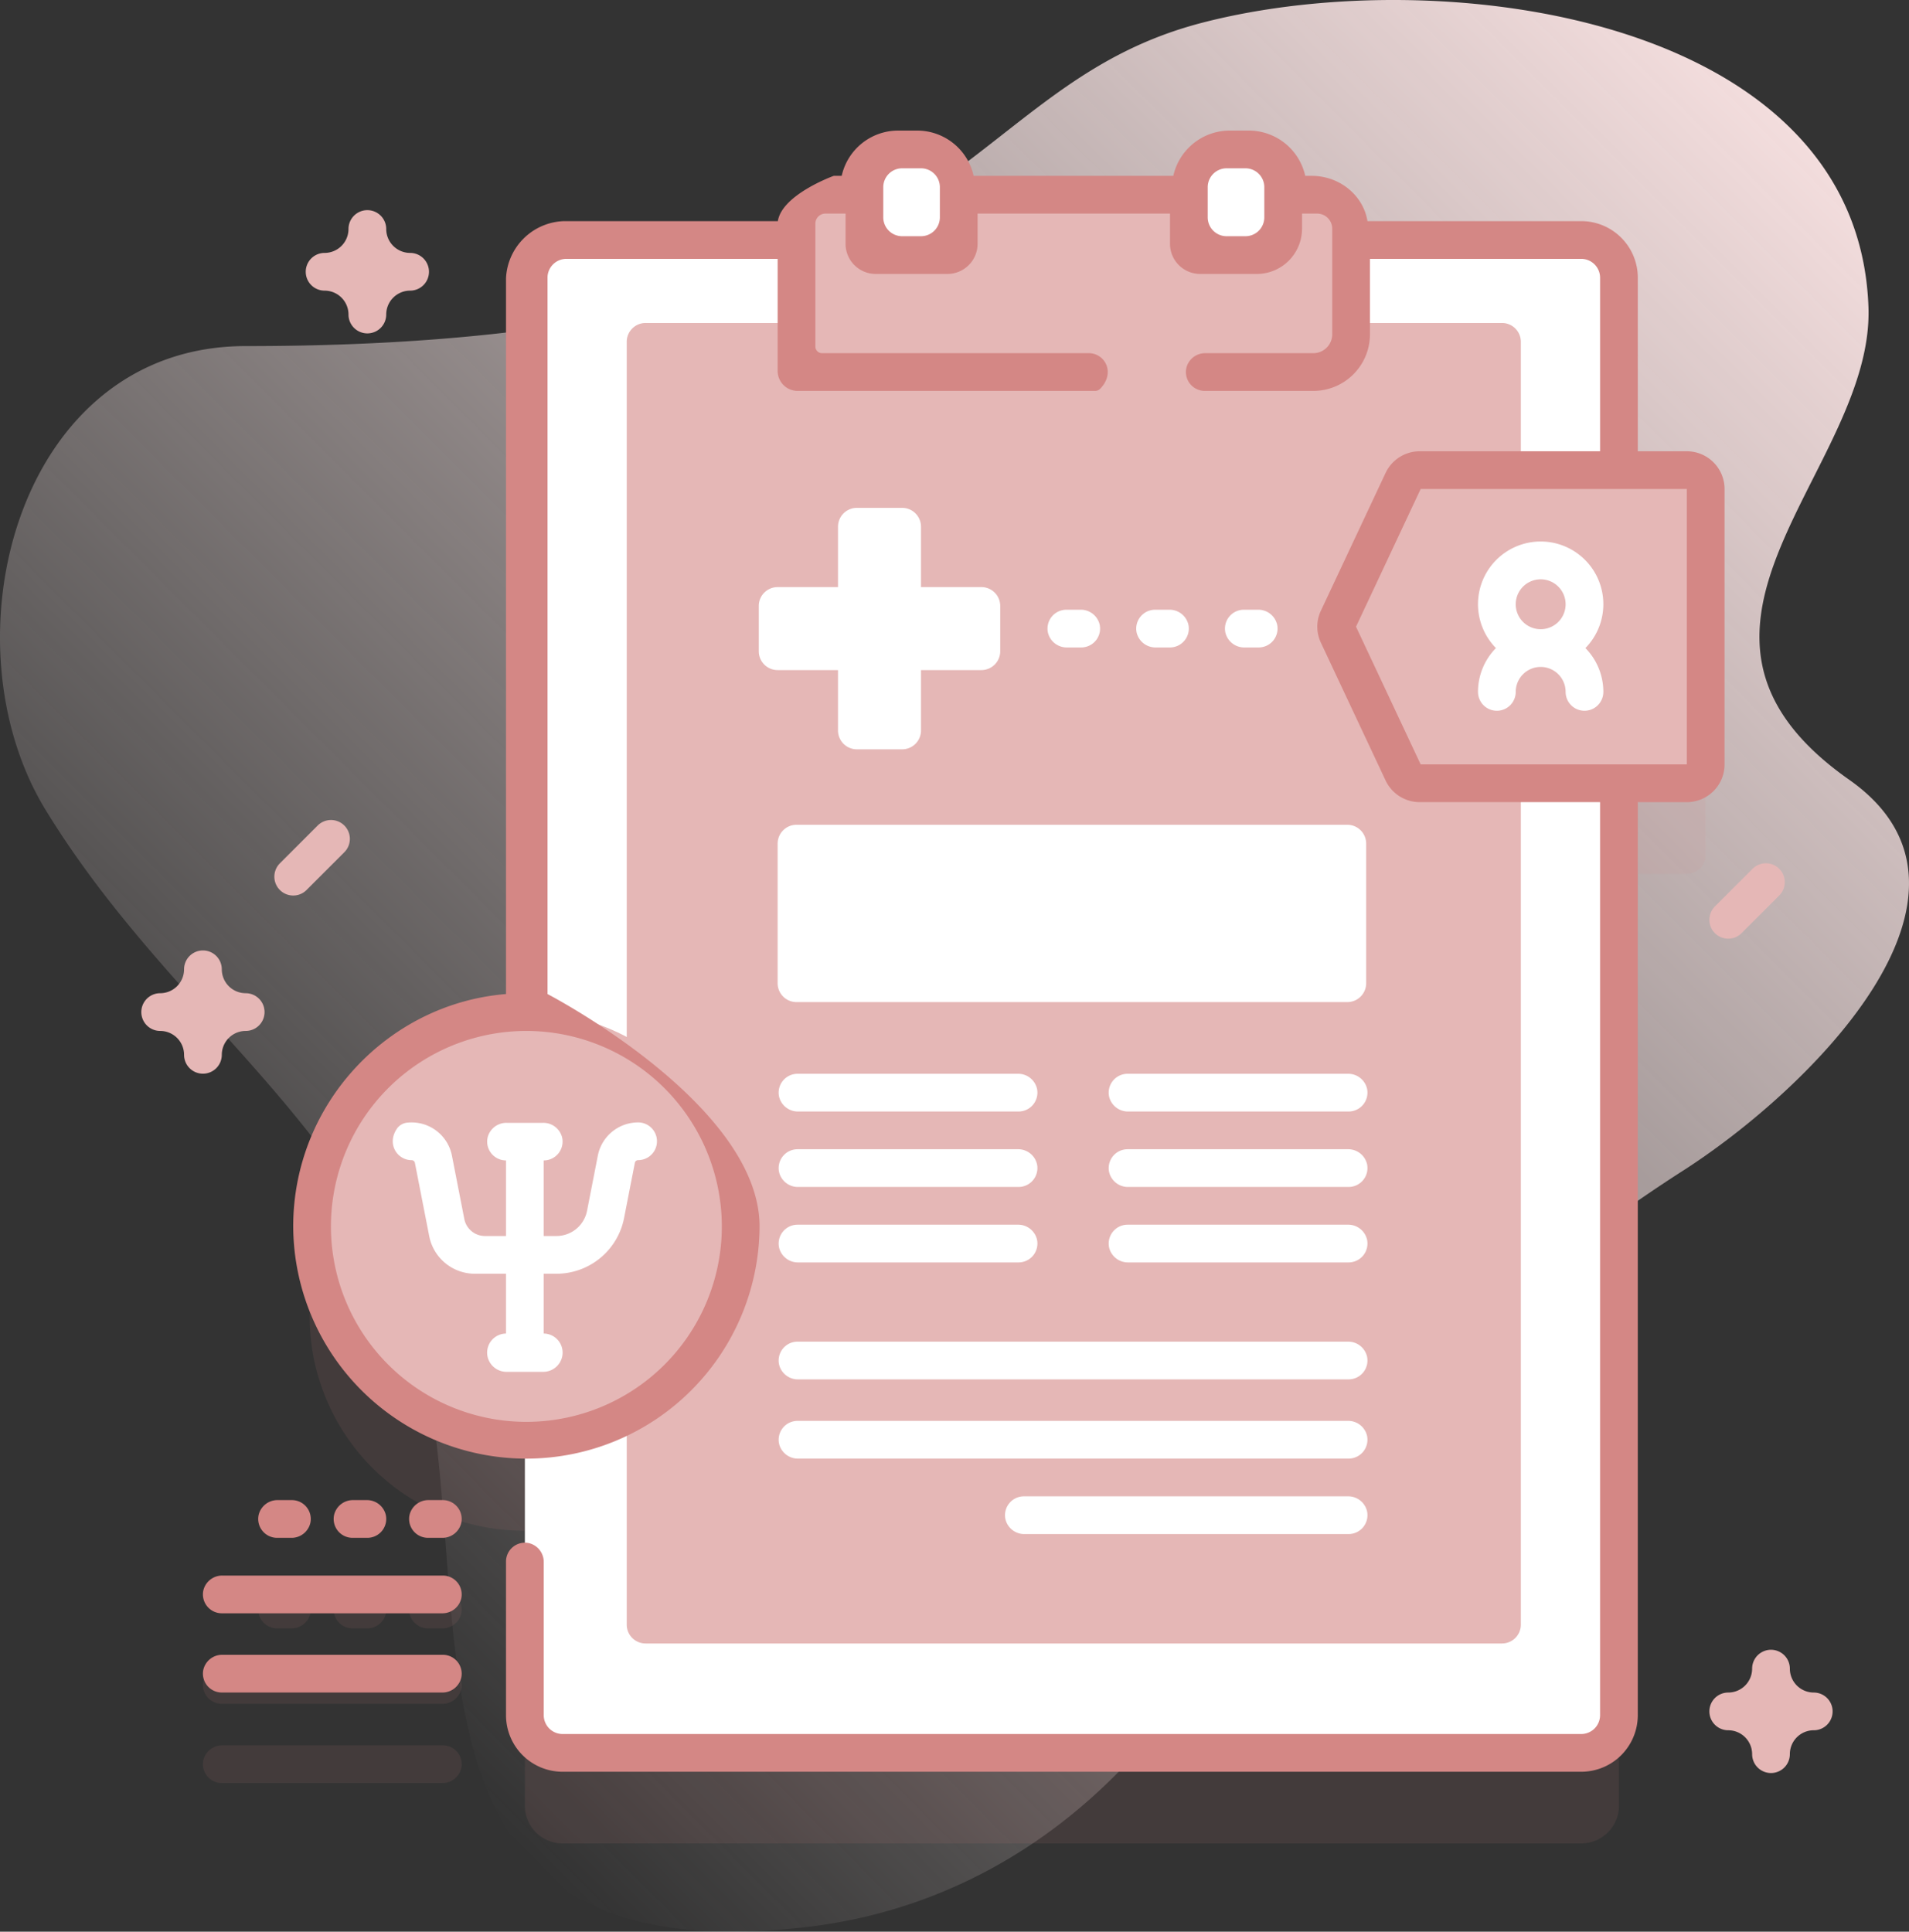 <svg xmlns="http://www.w3.org/2000/svg" xmlns:xlink="http://www.w3.org/1999/xlink" viewBox="0 0 506.014 512"><rect x="0" y="0" width="506.014" height="512" fill="#333333" stroke="none"/><defs><style>      .cls-1 {        fill: url(#Gradiente_sem_nome_47);      }      .cls-2, .cls-5 {        fill: #d48785;      }      .cls-2 {        opacity: 0.1;        isolation: isolate;      }      .cls-3 {        fill: #fff;      }      .cls-4 {        fill: #e5b7b6;      }    </style><linearGradient id="Gradiente_sem_nome_47" data-name="Gradiente sem nome 47" x1="-330.879" y1="-1702.54" x2="65.681" y2="-1305.981" gradientTransform="matrix(1, 0, 0, -1, 379.055, -1301.866)" gradientUnits="userSpaceOnUse"><stop offset="0" stop-color="#f8ebea" stop-opacity="0"></stop><stop offset="1" stop-color="#f3dddd"></stop></linearGradient></defs><g id="Camada_2" data-name="Camada 2"><g id="Camada_1-2" data-name="Camada 1"><g><path class="cls-1" d="M490.151,206.668c-57.035-40.062,6.652-82.179,5.116-125.289-2.736-76.765-112.646-91.835-176.4-75.408-68.863,17.743-61.532,85.759-253.736,85.759-60.702,0-80.391,78.179-53.073,122.891,27.204,44.526,65.794,72.007,88.951,114.087,38.156,69.335-17.768,196.785,112.246,182.129,46.125-5.2,82.986-32.51,106.85-71.665a401.451,401.451,0,0,1,125.775-128.73c33.195-21.176,87.118-73.678,44.271-103.774Z"></path><g><path class="cls-2" d="M117.375,421.611h-3.742a5.122,5.122,0,0,0-5.085,3.965,5.006,5.006,0,0,0,4.896,6.035h3.742a5.122,5.122,0,0,0,5.085-3.965A5.006,5.006,0,0,0,117.375,421.611Z"></path><path class="cls-2" d="M97.375,431.611a5.006,5.006,0,0,0,4.896-6.035,5.122,5.122,0,0,0-5.085-3.965H93.633a5.122,5.122,0,0,0-5.085,3.965,5.006,5.006,0,0,0,4.896,6.035Z"></path><path class="cls-2" d="M73.444,431.611h3.742a5.122,5.122,0,0,0,5.085-3.965,5.006,5.006,0,0,0-4.896-6.035h-3.742a5.122,5.122,0,0,0-5.085,3.965A5.006,5.006,0,0,0,73.444,431.611Z"></path><path class="cls-2" d="M117.375,441.611h-58.394a5.122,5.122,0,0,0-5.085,3.965,5.006,5.006,0,0,0,4.896,6.035h58.394a5.122,5.122,0,0,0,5.085-3.965A5.006,5.006,0,0,0,117.375,441.611Z"></path><path class="cls-2" d="M117.375,462.611h-58.394a5.122,5.122,0,0,0-5.085,3.965,5.006,5.006,0,0,0,4.896,6.035h58.394a5.122,5.122,0,0,0,5.085-3.965A5.006,5.006,0,0,0,117.375,462.611Z"></path><path class="cls-2" d="M447.102,148.611H429.128v-51a10,10,0,0,0-10-10h-270a10,10,0,0,0-10,10V292.111a56.807,56.807,0,1,0,0,113.613V478.611a10,10,0,0,0,10,10h270a10,10,0,0,0,10-10v-247h18a5,5,0,0,0,5-5V153.589a4.996,4.996,0,0,0-5.025-4.978Z"></path></g><g><path class="cls-3" d="M419.128,63.611a10,10,0,0,1,10,10V454.611a10.001,10.001,0,0,1-10.007,10H149.135a10.001,10.001,0,0,1-10.007-10V73.611A10.001,10.001,0,0,1,149.135,63.611Z"></path><path class="cls-4" d="M403.128,90.607V430.615a4.995,4.995,0,0,1-4.991,4.996h-227.019a4.989,4.989,0,0,1-4.991-4.996V90.607a4.989,4.989,0,0,1,4.991-4.996h227.019A4.995,4.995,0,0,1,403.128,90.607Z"></path><path class="cls-4" d="M348.12,98.611H221.128a10,10,0,0,1-10-10v-27a10,10,0,0,1,10-10h127a10,10,0,0,1,10,10V88.701A9.959,9.959,0,0,1,348.12,98.611Z"></path><g><path class="cls-3" d="M244.128,67.611h-5a10,10,0,0,1-10-10v-8a10,10,0,0,1,10-10h5a10,10,0,0,1,10,10v8A10,10,0,0,1,244.128,67.611Z"></path><path class="cls-3" d="M330.128,67.611h-5a10,10,0,0,1-10-10v-8a10,10,0,0,1,10-10h5a10,10,0,0,1,10,10v8A10,10,0,0,1,330.128,67.611Z"></path></g></g><circle class="cls-4" cx="139.528" cy="325.06" r="56.805"></circle><path class="cls-3" d="M169.149,297.499a10.904,10.904,0,0,0-10.682,8.797L155.608,320.926a8.272,8.272,0,0,1-8.118,6.685h-3.362V307.574a4.992,4.992,0,0,0,4.891-6.002,5.116,5.116,0,0,0-5.082-3.961h-9.618a5.116,5.116,0,0,0-5.082,3.959,4.991,4.991,0,0,0,4.892,6.003V327.611H128.549a5.579,5.579,0,0,1-5.475-4.509l-3.283-16.804a10.901,10.901,0,0,0-12.133-8.7,3.894,3.894,0,0,0-2.247,1.29c-3.084,4.109-.218,8.614,3.698,8.614a.884.884,0,0,1,.867.714l3.797,19.434a12.324,12.324,0,0,0,12.095,9.961h8.26v15.853a5.061,5.061,0,0,0-4.882,6.164,5.144,5.144,0,0,0,5.091,3.983h9.581a5.143,5.143,0,0,0,5.09-3.982,5.06,5.06,0,0,0-4.881-6.165V337.611h3.364a18.27,18.27,0,0,0,17.931-14.766L168.282,308.212a.874.874,0,0,1,.851-.713,5,5,0,1,0,.016-10Z"></path><g><g><path class="cls-4" d="M354.909,168.222,372.055,204.743a4.974,4.974,0,0,0,4.51,2.868h70.562a5,5,0,0,0,5-5v-73a5,5,0,0,0-5-5H376.565a4.974,4.974,0,0,0-4.51,2.868l-17.146,36.512a4.993,4.993,0,0,0,0,4.232Z"></path><g><path class="cls-5" d="M117.375,397.611h-3.742a5.122,5.122,0,0,0-5.085,3.965,5.006,5.006,0,0,0,4.896,6.035h3.742a5.122,5.122,0,0,0,5.085-3.965A5.006,5.006,0,0,0,117.375,397.611Z"></path><path class="cls-5" d="M97.375,407.611a5.006,5.006,0,0,0,4.896-6.035,5.122,5.122,0,0,0-5.085-3.965H93.633a5.122,5.122,0,0,0-5.085,3.965,5.006,5.006,0,0,0,4.896,6.035Z"></path><path class="cls-5" d="M73.444,407.611h3.742a5.122,5.122,0,0,0,5.085-3.965,5.006,5.006,0,0,0-4.896-6.035h-3.742a5.122,5.122,0,0,0-5.085,3.965A5.006,5.006,0,0,0,73.444,407.611Z"></path><path class="cls-5" d="M117.375,417.611h-58.394a5.122,5.122,0,0,0-5.085,3.965,5.006,5.006,0,0,0,4.896,6.035h58.394a5.122,5.122,0,0,0,5.085-3.965A5.006,5.006,0,0,0,117.375,417.611Z"></path><path class="cls-5" d="M117.375,438.611h-58.394a5.122,5.122,0,0,0-5.085,3.965,5.006,5.006,0,0,0,4.896,6.035h58.394a5.122,5.122,0,0,0,5.085-3.965A5.006,5.006,0,0,0,117.375,438.611Z"></path><path class="cls-5" d="M447.077,119.611H434.128v-46a15,15,0,0,0-15-15h-56.658c-1.091-6.781-7.308-12-14.812-12H345.977a15.327,15.327,0,0,0-14.938-12H325.944a15.328,15.328,0,0,0-14.938,12h-52.928a15.327,15.327,0,0,0-14.938-12h-5.096a15.328,15.328,0,0,0-14.938,12H220.996s-13.721,4.944-14.812,12h-56.657A15.873,15.873,0,0,0,134.128,73.76v189.715c-31.348,2.557-56.406,29.191-56.406,61.585a61.806,61.806,0,0,0,123.611,0c0-32.395-56.205-61.585-56.205-61.585V73.611a5,5,0,0,1,5-5h56V98.319a5.292,5.292,0,0,0,5.292,5.292h78.867a1.897,1.897,0,0,0,1.363-.593c4.128-4.299,1.148-9.407-3.022-9.407H217.892a1.764,1.764,0,0,1-1.764-1.764V59.278a2.667,2.667,0,0,1,2.667-2.667h5.333v8a8,8,0,0,0,8,8h19a8,8,0,0,0,8-8v-8h51v8a8,8,0,0,0,8,8h15a12,12,0,0,0,12-12v-4h4a4,4,0,0,1,4,4v28a5,5,0,0,1-5,5h-28.591a5.122,5.122,0,0,0-5.085,3.965,5.006,5.006,0,0,0,4.896,6.035h28.78a15,15,0,0,0,15-15v-20h56a5,5,0,0,1,5,5v46H376.298a10.001,10.001,0,0,0-9.017,5.728L350.123,161.877a9.934,9.934,0,0,0,0,8.468l17.157,36.539a10.002,10.002,0,0,0,9.016,5.727h47.831v242a5,5,0,0,1-5,5h-270a5,5,0,0,1-5-5V414.09a5.122,5.122,0,0,0-3.965-5.085,5.006,5.006,0,0,0-6.035,4.896v40.71a15,15,0,0,0,15,15h270a15,15,0,0,0,15-15v-242h13a10,10,0,0,0,10-10V129.574a10.018,10.018,0,0,0-10.05-9.963Zm-255.744,205.45a51.806,51.806,0,1,1-51.805-51.805A51.864,51.864,0,0,1,191.333,325.061ZM244.128,62.611h-5a5,5,0,0,1-5-5v-8a5,5,0,0,1,5-5h5a5,5,0,0,1,5,5v8A5,5,0,0,1,244.128,62.611Zm86,0h-5a5,5,0,0,1-5-5v-8a5,5,0,0,1,5-5h5a5,5,0,0,1,5,5v8A5,5,0,0,1,330.128,62.611Zm117,140H376.574l-17.139-36.5,17.139-36.5h70.554Z"></path></g></g><path class="cls-3" d="M396.524,171.776a16.552,16.552,0,0,0-4.754,11.613,5,5,0,0,0,10,0,6.613,6.613,0,1,1,13.226,0,5,5,0,0,0,10,0,16.549,16.549,0,0,0-4.755-11.613,16.613,16.613,0,1,0-23.717,0Zm18.472-11.613a6.613,6.613,0,1,1-6.613-6.613A6.621,6.621,0,0,1,414.996,160.163Z"></path></g><g><path class="cls-3" d="M244.128,155.611v-16a5,5,0,0,0-5-5h-12a5,5,0,0,0-5,5v16h-16a5,5,0,0,0-5,5v12a5,5,0,0,0,5,5h16v16a5,5,0,0,0,5,5h12a5,5,0,0,0,5-5v-16h16a5,5,0,0,0,5-5v-12a5,5,0,0,0-5-5Z"></path><g><g><path class="cls-3" d="M269.981,294.611h-58.394a5.122,5.122,0,0,1-5.085-3.965,5.006,5.006,0,0,1,4.896-6.035h58.395a5.121,5.121,0,0,1,5.084,3.965A5.005,5.005,0,0,1,269.981,294.611Z"></path><path class="cls-3" d="M269.981,314.611h-58.394a5.122,5.122,0,0,1-5.085-3.965,5.006,5.006,0,0,1,4.896-6.035h58.395a5.121,5.121,0,0,1,5.084,3.965A5.005,5.005,0,0,1,269.981,314.611Z"></path><path class="cls-3" d="M269.981,334.611h-58.394a5.122,5.122,0,0,1-5.085-3.965,5.006,5.006,0,0,1,4.896-6.035h58.395a5.121,5.121,0,0,1,5.084,3.965A5.005,5.005,0,0,1,269.981,334.611Z"></path><g><path class="cls-3" d="M357.466,406.611h-85.878a5.122,5.122,0,0,1-5.085-3.965,5.006,5.006,0,0,1,4.896-6.035h85.878a5.122,5.122,0,0,1,5.085,3.965,5.006,5.006,0,0,1-4.896,6.035Z"></path><path class="cls-3" d="M357.466,386.611H211.587a5.122,5.122,0,0,1-5.085-3.965,5.006,5.006,0,0,1,4.896-6.035H357.277a5.121,5.121,0,0,1,5.084,3.965A5.005,5.005,0,0,1,357.466,386.611Z"></path><path class="cls-3" d="M357.466,365.611H211.587a5.122,5.122,0,0,1-5.085-3.965,5.006,5.006,0,0,1,4.896-6.035H357.277a5.121,5.121,0,0,1,5.084,3.965A5.005,5.005,0,0,1,357.466,365.611Z"></path></g></g><g><path class="cls-3" d="M357.466,294.611h-58.394a5.122,5.122,0,0,1-5.085-3.965,5.006,5.006,0,0,1,4.896-6.035h58.394a5.122,5.122,0,0,1,5.085,3.965A5.006,5.006,0,0,1,357.466,294.611Z"></path><path class="cls-3" d="M357.466,314.611h-58.394a5.122,5.122,0,0,1-5.085-3.965,5.006,5.006,0,0,1,4.896-6.035h58.394a5.122,5.122,0,0,1,5.085,3.965A5.006,5.006,0,0,1,357.466,314.611Z"></path><path class="cls-3" d="M357.466,334.611h-58.394a5.122,5.122,0,0,1-5.085-3.965,5.006,5.006,0,0,1,4.896-6.035h58.394a5.122,5.122,0,0,1,5.085,3.965A5.006,5.006,0,0,1,357.466,334.611Z"></path></g></g><path class="cls-3" d="M357.131,265.611H211.128a5,5,0,0,1-5-5v-37a5,5,0,0,1,5-5h146a5,5,0,0,1,5,5v36.988A5.003,5.003,0,0,1,357.131,265.611Z"></path><path class="cls-3" d="M333.632,171.611h-3.742a5.122,5.122,0,0,1-5.085-3.965,5.006,5.006,0,0,1,4.896-6.035h3.742a5.122,5.122,0,0,1,5.085,3.965A5.006,5.006,0,0,1,333.632,171.611Z"></path><path class="cls-3" d="M310.112,171.611h-3.742a5.122,5.122,0,0,1-5.085-3.965,5.006,5.006,0,0,1,4.896-6.035h3.743a5.121,5.121,0,0,1,5.084,3.965A5.005,5.005,0,0,1,310.112,171.611Z"></path><path class="cls-3" d="M286.593,171.611h-3.742a5.122,5.122,0,0,1-5.085-3.965,5.006,5.006,0,0,1,4.896-6.035h3.742a5.122,5.122,0,0,1,5.085,3.965A5.006,5.006,0,0,1,286.593,171.611Z"></path></g><path class="cls-4" d="M469.433,469.949a5.001,5.001,0,0,1-5-5,6.34,6.34,0,0,0-6.333-6.333,5,5,0,0,1,0-10,6.34,6.34,0,0,0,6.333-6.333,5,5,0,0,1,10,0,6.34,6.34,0,0,0,6.333,6.333,5,5,0,0,1,0,10,6.34,6.34,0,0,0-6.333,6.333A5.001,5.001,0,0,1,469.433,469.949Z"></path><path class="cls-4" d="M97.375,88.368a5.001,5.001,0,0,1-5-5,6.34,6.34,0,0,0-6.333-6.333,5,5,0,1,1,0-10,6.34,6.34,0,0,0,6.333-6.333,5,5,0,0,1,10,0,6.34,6.34,0,0,0,6.333,6.333,5,5,0,1,1,0,10,6.34,6.34,0,0,0-6.333,6.333A5.001,5.001,0,0,1,97.375,88.368Z"></path><path class="cls-4" d="M53.792,284.588a5.001,5.001,0,0,1-5-5,6.34,6.34,0,0,0-6.333-6.333,5,5,0,1,1,0-10,6.34,6.34,0,0,0,6.333-6.333,5,5,0,0,1,10,0,6.34,6.34,0,0,0,6.333,6.333,5,5,0,0,1,0,10,6.34,6.34,0,0,0-6.333,6.333A5,5,0,0,1,53.792,284.588Z"></path><path class="cls-4" d="M77.722,237.364a5,5,0,0,1-3.536-8.535l10-10a5,5,0,1,1,7.071,7.071l-10,10A4.983,4.983,0,0,1,77.722,237.364Z"></path><path class="cls-4" d="M458.1,248.8a5,5,0,0,1-3.536-8.535l10-10a5,5,0,0,1,7.071,7.071l-10,10A4.983,4.983,0,0,1,458.1,248.8Z"></path></g></g></g></svg>